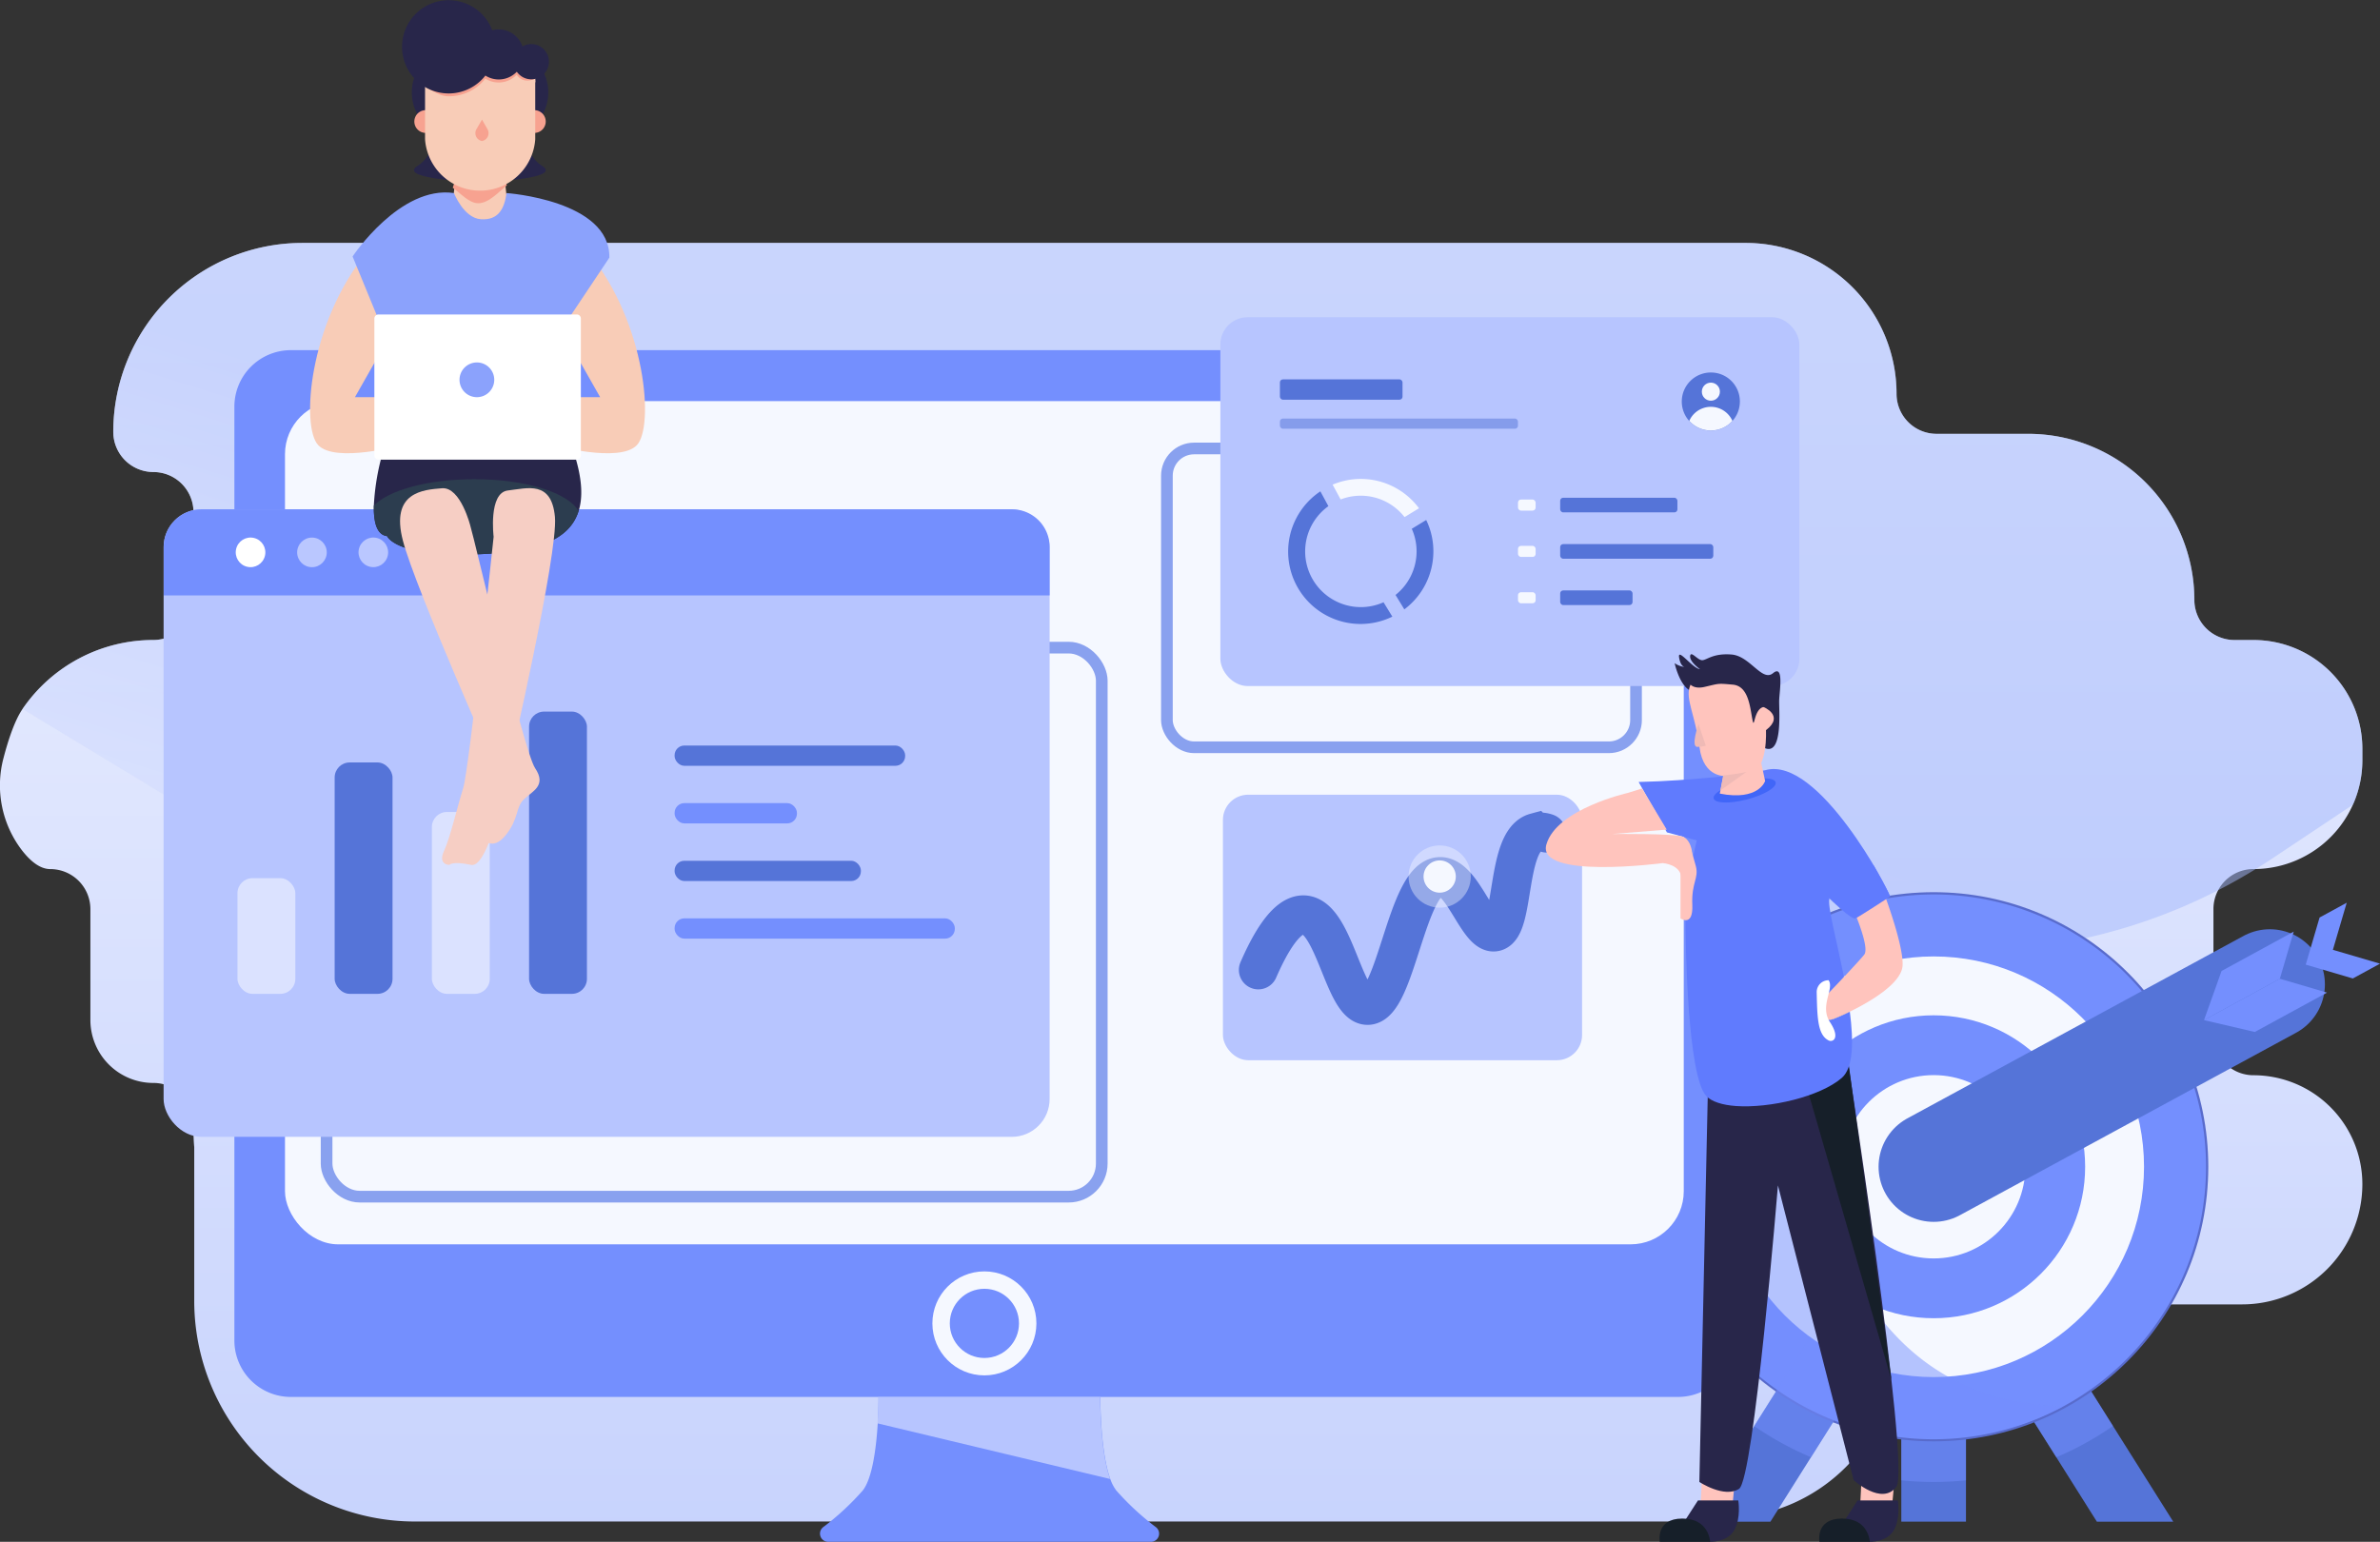 <svg xmlns="http://www.w3.org/2000/svg" xmlns:xlink="http://www.w3.org/1999/xlink" viewBox="0 0 540 349.88"><rect x="0" y="0" width="540" height="349.88" fill="#333333" stroke="none"/><defs><style>.cls-1{isolation:isolate;}.cls-2{fill:url(#linear-gradient);}.cls-14,.cls-17,.cls-3,.cls-5{opacity:0.5;}.cls-3{fill:url(#linear-gradient-2);}.cls-17,.cls-4{fill:#5574d8;}.cls-5,.cls-7{fill:#748ffe;}.cls-10,.cls-5{mix-blend-mode:multiply;}.cls-11,.cls-15,.cls-6,.cls-9{fill:none;stroke-miterlimit:10;}.cls-6{stroke:#586bcc;}.cls-16,.cls-8{fill:#f5f8ff;}.cls-15,.cls-9{stroke:#5574d8;stroke-linecap:round;}.cls-9{stroke-width:25px;}.cls-10,.cls-12{fill:#b7c5ff;}.cls-11{stroke:#89a1ef;stroke-width:2.65px;}.cls-13,.cls-14{fill:#fff;}.cls-15{stroke-width:8.82px;}.cls-16{opacity:0.4;}.cls-18{fill:#607bfe;}.cls-19{fill:#ffc4bd;}.cls-20{fill:#28264a;}.cls-21{fill:#161f29;}.cls-22{fill:#4d73b9;}.cls-23{fill:#4166f8;}.cls-24{fill:#efbab6;}.cls-25{fill:#f7a290;}.cls-26{fill:#f8ccb7;}.cls-27{fill:#8ba2fc;}.cls-28{fill:#2c3d4f;}.cls-29{fill:#f6cec4;}</style><linearGradient id="linear-gradient" x1="268" y1="610.92" x2="268" y2="-69.6" gradientUnits="userSpaceOnUse"><stop offset="0" stop-color="#a4b7fc"/><stop offset="0.99" stop-color="#fff"/></linearGradient><linearGradient id="linear-gradient-2" x1="-1850.97" y1="7848.62" x2="-1788.99" y2="7650.5" gradientTransform="translate(-1574.71 7997.14) rotate(180)" xlink:href="#linear-gradient"/></defs><g class="cls-1"><g id="Layer_1" data-name="Layer 1"><path class="cls-2" d="M.8,172c1.06-4.06,2.52-8.5,4.32-11.13A35.92,35.92,0,0,1,34.8,145.24a9.12,9.12,0,0,0,9.1-9.1V116.21a9.1,9.1,0,0,0-9.1-9.09A9.12,9.12,0,0,1,25.7,98,42.9,42.9,0,0,1,68.59,55.13H396.08A34.23,34.23,0,0,1,430.3,89.36a9.08,9.08,0,0,0,9.09,9.09h20.8a37.69,37.69,0,0,1,37.68,37.69,9.12,9.12,0,0,0,9.1,9.1h4.33A24.69,24.69,0,0,1,536,169.93v2.6a24.68,24.68,0,0,1-24.23,24.68h-.47a9.1,9.1,0,0,0-6.43,2.66,9.21,9.21,0,0,0-1.57,2.1,9.07,9.07,0,0,0-1.09,4.34v28.59A9.09,9.09,0,0,0,511.3,244,24.72,24.72,0,0,1,536,268.69h0A27.29,27.29,0,0,1,508.71,296H439.39a9.09,9.09,0,0,0-9.09,9.09,39.42,39.42,0,0,1-39.42,39.42v.76H94.15a50.08,50.08,0,0,1-50.08-50.08v-34.9c-.12-1.22-.17-2.46-.17-3.71v-1.74a9.08,9.08,0,0,0-9.07-9.09,14.29,14.29,0,0,1-14.32-14.3V206.32a9.1,9.1,0,0,0-9.1-9.1c-2.36,0-4.56-1.85-6.44-4.28A24.21,24.21,0,0,1,.8,172Z"/><path class="cls-3" d="M536,172.53v-2.6a24.69,24.69,0,0,0-24.7-24.69H507a9.12,9.12,0,0,1-9.1-9.1,37.69,37.69,0,0,0-37.68-37.69h-20.8a9.08,9.08,0,0,1-9.09-9.1,34.23,34.23,0,0,0-34.22-34.22H68.59A42.88,42.88,0,0,0,25.7,98a9.12,9.12,0,0,0,9.1,9.1,9.1,9.1,0,0,1,9.1,9.09v19.93a9.12,9.12,0,0,1-9.1,9.1A35.92,35.92,0,0,0,5.12,160.89l47,28.49A126,126,0,0,0,185,188l25.52-16.24A125.95,125.95,0,0,1,362,183.94,125.94,125.94,0,0,0,503.3,202q4.31-2.21,8.47-4.77c1.31-.8,2.6-1.63,3.89-2.49l18.2-12.13A24.65,24.65,0,0,0,536,172.53Z"/><rect class="cls-4" x="431.39" y="313.65" width="14.67" height="31.65"/><polygon class="cls-4" points="423.62 310.5 410.9 330.68 401.69 345.31 384.36 345.31 398.03 323.6 411.2 302.68 423.62 310.5"/><polygon class="cls-4" points="493.09 345.31 475.76 345.31 466.55 330.68 453.84 310.5 466.25 302.68 479.42 323.6 493.09 345.31"/><path class="cls-5" d="M431.39,313.65h14.67v22.28c-2.41.24-4.86.37-7.33.37s-4.93-.13-7.34-.37Z"/><path class="cls-5" d="M479.42,323.6a73.48,73.48,0,0,1-6.62,4.08q-3,1.65-6.25,3L453.84,310.5l12.41-7.82Z"/><circle class="cls-6" cx="438.73" cy="264.77" r="7.95"/><circle class="cls-6" cx="438.73" cy="264.77" r="20.8"/><circle class="cls-6" cx="438.73" cy="264.77" r="61.81"/><path class="cls-7" d="M500.53,264.77a61.82,61.82,0,1,1-61.8-61.8A61.8,61.8,0,0,1,500.53,264.77Z"/><path class="cls-5" d="M411.2,302.68l12.41,7.82L410.9,330.68A71.13,71.13,0,0,1,398,323.6Z"/><circle class="cls-8" cx="438.73" cy="264.77" r="47.73"/><circle class="cls-7" cx="438.73" cy="264.77" r="34.37"/><circle class="cls-8" cx="438.73" cy="264.77" r="20.8"/><circle class="cls-7" cx="438.73" cy="264.77" r="7.95"/><line class="cls-9" x1="515" y1="223.37" x2="438.73" y2="264.77"/><polygon class="cls-7" points="500.07 231.49 517.28 222.1 527.97 225.25 511.59 234.18 500.07 231.49"/><polygon class="cls-7" points="500.07 231.49 517.28 222.1 520.42 211.41 504.05 220.34 500.07 231.49"/><polygon class="cls-7" points="526.29 208.21 523.15 218.9 533.84 222.04 540 218.68 529.31 215.54 532.45 204.85 526.29 208.21"/><path class="cls-5" d="M468.17,319.13h0a61.82,61.82,0,0,1-59.32-108.47S396.36,317.33,468.17,319.13Z"/><path class="cls-7" d="M393.55,92.28V304.22A12.82,12.82,0,0,1,380.74,317H66a12.81,12.81,0,0,1-12.82-12.82V92.28A12.82,12.82,0,0,1,66,79.46H380.74a12.83,12.83,0,0,1,12.81,12.82Z"/><rect class="cls-8" x="64.66" y="91.02" width="317.37" height="191.35" rx="12.06"/><circle class="cls-8" cx="223.35" cy="300.31" r="11.8"/><circle class="cls-7" cx="223.35" cy="300.31" r="7.85"/><path class="cls-7" d="M261,349.88H187.92a1.86,1.86,0,0,1-1.16-3.32,60.45,60.45,0,0,0,9-8.34c2.23-2.84,3.07-10,3.39-15.19.21-3.41.19-6,.19-6h50.32s-.07,12.18,2.25,18.58h0a9.49,9.49,0,0,0,1.34,2.59,60.85,60.85,0,0,0,9,8.34A1.86,1.86,0,0,1,261,349.88Z"/><path class="cls-10" d="M251.87,335.62h0L199.11,323c.21-3.41.19-6,.19-6h50.32S249.55,329.22,251.87,335.62Z"/><rect class="cls-11" x="74.1" y="146.96" width="175.88" height="124.59" rx="7.51"/><rect class="cls-12" x="37.12" y="115.58" width="201.03" height="142.4" rx="8.59"/><path class="cls-7" d="M238.15,124.11v11h-201v-11a8.53,8.53,0,0,1,8.53-8.53h184A8.53,8.53,0,0,1,238.15,124.11Z"/><circle class="cls-13" cx="56.85" cy="125.35" r="3.36" transform="translate(-78.21 151.88) rotate(-76.72)"/><circle class="cls-14" cx="70.78" cy="125.35" r="3.36"/><circle class="cls-14" cx="84.71" cy="125.35" r="3.36" transform="translate(-56.75 178.99) rotate(-76.72)"/><rect class="cls-14" x="53.88" y="199.28" width="13.13" height="26.25" rx="3.41"/><rect class="cls-4" x="75.93" y="173.02" width="13.13" height="52.51" rx="3.41"/><rect class="cls-14" x="97.99" y="184.26" width="13.13" height="41.27" rx="3.41"/><rect class="cls-4" x="120.04" y="161.48" width="13.13" height="64.05" rx="3.41"/><rect class="cls-4" x="153.06" y="169.18" width="52.31" height="4.6" rx="2.21"/><rect class="cls-7" x="153.06" y="182.25" width="27.76" height="4.6" rx="2.21"/><rect class="cls-4" x="153.06" y="195.33" width="42.27" height="4.6" rx="2.21"/><rect class="cls-7" x="153.06" y="208.4" width="63.58" height="4.6" rx="2.21"/><rect class="cls-12" x="277.47" y="180.34" width="81.49" height="60.25" rx="5.73"/><path class="cls-15" d="M285.5,220.1c2.35-5.39,6.21-12.76,10.43-12.5,6.85.44,9,20.64,14.39,20.56,6.41-.08,8.84-28.91,16.33-29.25,5.19-.24,8.74,13.4,12.56,12.56,4.54-1,2.47-20.71,9.15-22.54a4.4,4.4,0,0,1,2.57.13"/><circle class="cls-16" cx="326.65" cy="198.91" r="7.06"/><circle class="cls-8" cx="326.65" cy="198.91" r="3.66"/><rect class="cls-11" x="264.76" y="101.77" width="106.44" height="67.81" rx="6.17"/><rect class="cls-12" x="276.89" y="71.99" width="131.37" height="83.69" rx="6.17"/><rect class="cls-4" x="290.4" y="86.09" width="27.82" height="4.61" rx="0.68"/><rect class="cls-17" x="290.4" y="94.98" width="54.01" height="2.31" rx="0.68"/><path class="cls-4" d="M394.76,91.11a6.59,6.59,0,1,1-6.58-6.58A6.56,6.56,0,0,1,394.76,91.11Z"/><circle class="cls-8" cx="388.18" cy="88.88" r="2.05"/><path class="cls-8" d="M393.07,95.51a6.59,6.59,0,0,1-9.79,0,5.35,5.35,0,0,1,9.79,0Z"/><path class="cls-4" d="M323.59,118l-3.27,2a12.5,12.5,0,0,1,1.09,5.12,12.63,12.63,0,0,1-4.78,9.89l2,3.27a16.43,16.43,0,0,0,6.59-13.16A16.19,16.19,0,0,0,323.59,118Z"/><path class="cls-8" d="M308.76,108.68a16.44,16.44,0,0,0-6.4,1.3l1.82,3.36a12.62,12.62,0,0,1,14.5,4l3.28-2A16.47,16.47,0,0,0,308.76,108.68Z"/><path class="cls-4" d="M308.76,137.77a12.64,12.64,0,0,1-7.36-22.91l-1.82-3.36h0a16.43,16.43,0,0,0,16.33,28.43l-2-3.26A12.58,12.58,0,0,1,308.76,137.77Z"/><rect class="cls-8" x="344.42" y="113.36" width="4" height="2.51" rx="0.68"/><rect class="cls-4" x="353.99" y="112.95" width="26.6" height="3.32" rx="0.68"/><rect class="cls-8" x="344.42" y="123.87" width="4" height="2.51" rx="0.68"/><rect class="cls-4" x="353.99" y="123.47" width="34.74" height="3.32" rx="0.68"/><rect class="cls-8" x="344.42" y="134.39" width="4" height="2.51" rx="0.68"/><rect class="cls-4" x="353.99" y="133.98" width="16.42" height="3.32" rx="0.68"/><path class="cls-18" d="M371.79,177.45l6.42,11.44,10.39,2.8L397,175.5S383.58,177.21,371.79,177.45Z"/><polygon class="cls-19" points="393.76 334.45 393 342.59 385.79 342.59 386.29 333.03 393.76 334.45"/><path class="cls-20" d="M381.73,345.94l3.52-5.45h9.15s.67,4-.92,6.76-5.46,2.63-5.46,2.63Z"/><path class="cls-21" d="M388,349.88s-.17-5.28-6.29-5.28-5.12,5.28-5.12,5.28Z"/><polygon class="cls-19" points="429.97 334.45 429.22 342.59 422 342.59 422.5 333.03 429.97 334.45"/><path class="cls-20" d="M417.94,345.94l3.52-5.45h9.15s.67,4-.92,6.76-5.46,2.63-5.46,2.63Z"/><path class="cls-21" d="M424.23,349.88s-.17-5.28-6.29-5.28-5.12,5.28-5.12,5.28Z"/><path class="cls-20" d="M387.57,244.29l-2,92s5.63,3.74,9,1.57S403.4,269,403.4,269l17.17,66.87s6.38,5.88,9.7,1.53S418.54,236.1,418.54,236.1Z"/><polygon class="cls-21" points="409.03 243.53 408.17 238.53 418.61 235.34 429.15 313.13 409.03 243.53"/><path class="cls-22" d="M419.7,229.59c-1.47.73-2.75,1.27-3.6,1.6-3.6,1.39-2.8-4.09-2.8-4.09s2.55-2.68,5.07-5.36C418.88,224.35,419.36,227,419.7,229.59Z"/><path class="cls-18" d="M428.59,202.93c-1.29,1.39-8,5.22-8,5.22s-4.35-7.33-5.5-4.27c-.55,1.45,1.6,9.33,3.29,17.86-2.52,2.68-5.07,5.36-5.07,5.36s-.8,5.48,2.8,4.09c.85-.33,2.13-.87,3.6-1.6.87,6.72.81,12.71-1.81,15-4.91,4.27-16.35,6.93-24,6.4-3.1-.22-5.61-1-6.81-2.32-4.17-4.73-4.68-33.49-4.68-41.14s3.74-23,5.94-28.28c1.15-2.77,12.17-4.47,12.17-4.47C412.61,171.33,428.88,202.62,428.59,202.93Z"/><path class="cls-19" d="M431.67,219.19c-.29,3.92-7.17,8.06-12,10.4-1.47.73-2.75,1.27-3.6,1.6-3.6,1.39-2.8-4.09-2.8-4.09s2.55-2.68,5.07-5.36c2-2.14,4-4.3,4.63-5.1,1-1.23-.84-6.31-2.08-9.38a16.71,16.71,0,0,0,6.45-4.92C429.07,207,431.94,215.57,431.67,219.19Z"/><path class="cls-13" d="M414.89,222.44h0c1.36,1.95-2.11,5.81.32,9.51s.6,4.63-.32,4.15c-2.51-1.29-2.57-5.24-2.7-10.94A2.69,2.69,0,0,1,414.89,222.44Z"/><path class="cls-23" d="M402.88,177.53c.3,1.13-2.61,2.87-6.49,3.88s-7.27.92-7.57-.21,2.61-2.87,6.5-3.88S402.59,176.39,402.88,177.53Z"/><path class="cls-19" d="M390.21,180.09l1.39-7.22,7.79-.76,1.1,5.12S399.05,181.82,390.21,180.09Z"/><path class="cls-20" d="M389.28,155.44s-3.78,2.6-6.07,1.11-3.25-6.06-3.25-6.06a4.94,4.94,0,0,0,2.62.89s-1.18.32-1.6-2.12,2.95,2.35,4.74,2.61c0,0-2.4-1.69-2.24-3s1.71,1,2.76.95,2.46-1.63,6.65-1.29,6.91,6.29,9.4,4.23,1.48,4,1.39,6.08.91,12.61-3.22,10.94-6.14-10-6.14-10Z"/><path class="cls-19" d="M391.83,176.08s-5.29.75-6.23-6.51-3.21-10.84-2.21-13.76,4.78-3.38,9.65-1.7,7.6,3.84,7,6.29c0,0,5,1.95.64,5.3,0,0,.5,8.7-3.5,9.9S391.83,176.08,391.83,176.08Z"/><path class="cls-20" d="M382.83,154.18s.5,2.49,3.95,1.69,2.87-.81,6.37-.51,3.89,4.88,4.43,7.79.23-2.36,2.65-2.73.37-3.81.37-3.81l-5.5-4.13A14.05,14.05,0,0,0,382.83,154.18Z"/><path class="cls-24" d="M385.38,164.31s-1.88,5.26-.23,5.18,1.88-.3,1.88-.3Z"/><path class="cls-24" d="M391,175.94a38,38,0,0,0,5.24-.76l-5.88,4.17Z"/><path class="cls-18" d="M415.08,203.88s5,4.94,5.92,4.52,7.92-5,7.92-5l-3.79-7S414.47,198.6,415.08,203.88Z"/><path class="cls-19" d="M372.57,178.92l-3.18,1s-16.17,3.62-18.52,11.68,26.39,4.26,26.39,4.26,4.16.26,4.25,3.51,0-.87,1.61-2.64.74-6-1.17-6.82-16.12-.65-16.12-.65l12.34-1Z"/><path class="cls-19" d="M381.29,195.88v12.53s2.9,2.05,2.68-3.07,1.53-6,.8-8.8-1.61-5.28-1.61-5.28Z"/><path class="cls-20" d="M123,37.64c-5.07-3.15-3.85-11.54-3.85-11.54l-10.27,1-10.28-1s1.22,8.39-3.86,11.54c-4.15,2.58,8.51,3.45,13.27,3.68v.07l.87,0,.86,0v-.07C114.54,41.09,127.2,40.22,123,37.64Z"/><path class="cls-20" d="M114.06,10.58A10.28,10.28,0,0,0,108.92,12a10.34,10.34,0,1,0,0,17.94,10.18,10.18,0,0,0,5.14,1.37,10.34,10.34,0,1,0,0-20.68Z"/><path class="cls-25" d="M99.17,27.58A2.58,2.58,0,1,1,96.59,25,2.57,2.57,0,0,1,99.17,27.58Z"/><path class="cls-25" d="M123.82,27.58A2.58,2.58,0,1,1,121.24,25,2.58,2.58,0,0,1,123.82,27.58Z"/><polygon class="cls-26" points="115.6 50.84 102.23 50.84 102.73 46.05 103.28 40.87 108.92 41.67 114.55 40.87 115.01 45.2 115.6 50.84"/><path class="cls-25" d="M115,42.05c-1.88,1.54-4.11,4.07-6.5,4.07-2.09,0-4.05-2.32-5.77-3.51l.54-1.74,5.64.52,5.63-.52Z"/><path class="cls-26" d="M121.44,18.72V31.6a12.53,12.53,0,0,1-25,0V18.72a8,8,0,0,1,8-8h9.06a8,8,0,0,1,8,7.89Z"/><path class="cls-25" d="M121.44,17.88c-.29.06-2.63,1.32-4.22-.91a5.64,5.64,0,0,1-4.1,1.75,5.7,5.7,0,0,1-3-.87,10.56,10.56,0,0,1-8.33,4c-2,0-3.8-1.31-5.37-2.23v-1a8,8,0,0,1,8-8h9.06C117.81,10.73,121.38,13.53,121.44,17.88Z"/><path class="cls-20" d="M120.54,10a4,4,0,0,0-2,.55,5.67,5.67,0,0,0-5.38-3.87,5.49,5.49,0,0,0-1.47.19,10.58,10.58,0,1,0-1.56,10.28,5.67,5.67,0,0,0,7.13-.87A4,4,0,1,0,120.54,10Z"/><path class="cls-25" d="M109.36,27.14l-1.25,2.16A1.81,1.81,0,0,0,109.36,32h0a1.81,1.81,0,0,0,1.25-2.68Z"/><path class="cls-26" d="M133.62,57.45l-8.11,13.91,10.66,18.77H125.51V101s15.07,4.17,19,0S146.61,73.44,133.62,57.45Z"/><path class="cls-26" d="M83.07,57.45l8.12,13.91L80.53,90.13H91.19V101s-15.07,4.17-19,0S70.09,73.44,83.07,57.45Z"/><path class="cls-27" d="M103,43.81s2.21,5.69,6.12,5.94,5.31-2.29,5.81-5.94c0,0,23.55,1.63,23.33,14.65L126.06,76.74H87.62L80,58.2S90.77,42,103,43.81Z"/><path class="cls-20" d="M131.27,116c-2.44,7.71-12.06,9.5-24.45,9.83-17.16.47-19-4.17-19-4.17-2.44-.29-3.07-3.4-3-6.91a53.66,53.66,0,0,1,1.59-10.48h44.28C132.1,109.21,132.22,113.05,131.27,116Z"/><path class="cls-13" d="M85.87,71.36h45a.92.92,0,0,1,.92.92v31.07a.92.92,0,0,1-.92.92h-45a.93.93,0,0,1-.93-.93V72.28A.93.93,0,0,1,85.87,71.36Z"/><path class="cls-27" d="M112.14,86.19a3.94,3.94,0,1,1-3.94-3.94A3.93,3.93,0,0,1,112.14,86.19Z"/><path class="cls-28" d="M131.27,116c-2.44,7.71-12.06,9.5-24.45,9.83-17.16.47-19-4.17-19-4.17-2.44-.29-3.07-3.4-3-6.91,3.37-3.53,12.28-6,22.76-6C119.27,108.71,129,111.84,131.27,116Z"/><path class="cls-29" d="M106.72,119.34s-2.21-8.88-6.43-8.54-11.8.81-8.86,11.94,21.68,53.16,21.68,53.16l-3.6,14.37s2.17,3.09,5.25-.77,2.16-6.34,4.18-8.19,5.09-3.09,2.47-7S107.59,122,106.72,119.34Z"/><path class="cls-29" d="M112,121.81s-1.23-10,3.24-10.51,9.9-2.31,10.67,6-10.35,56.41-10.35,56.41-4.33,23.49-8.66,22.56-4.95,0-4.95,0-2.66,0-1.21-3.15,3-10,4.35-14.26S112,121.81,112,121.81Z"/></g></g></svg>